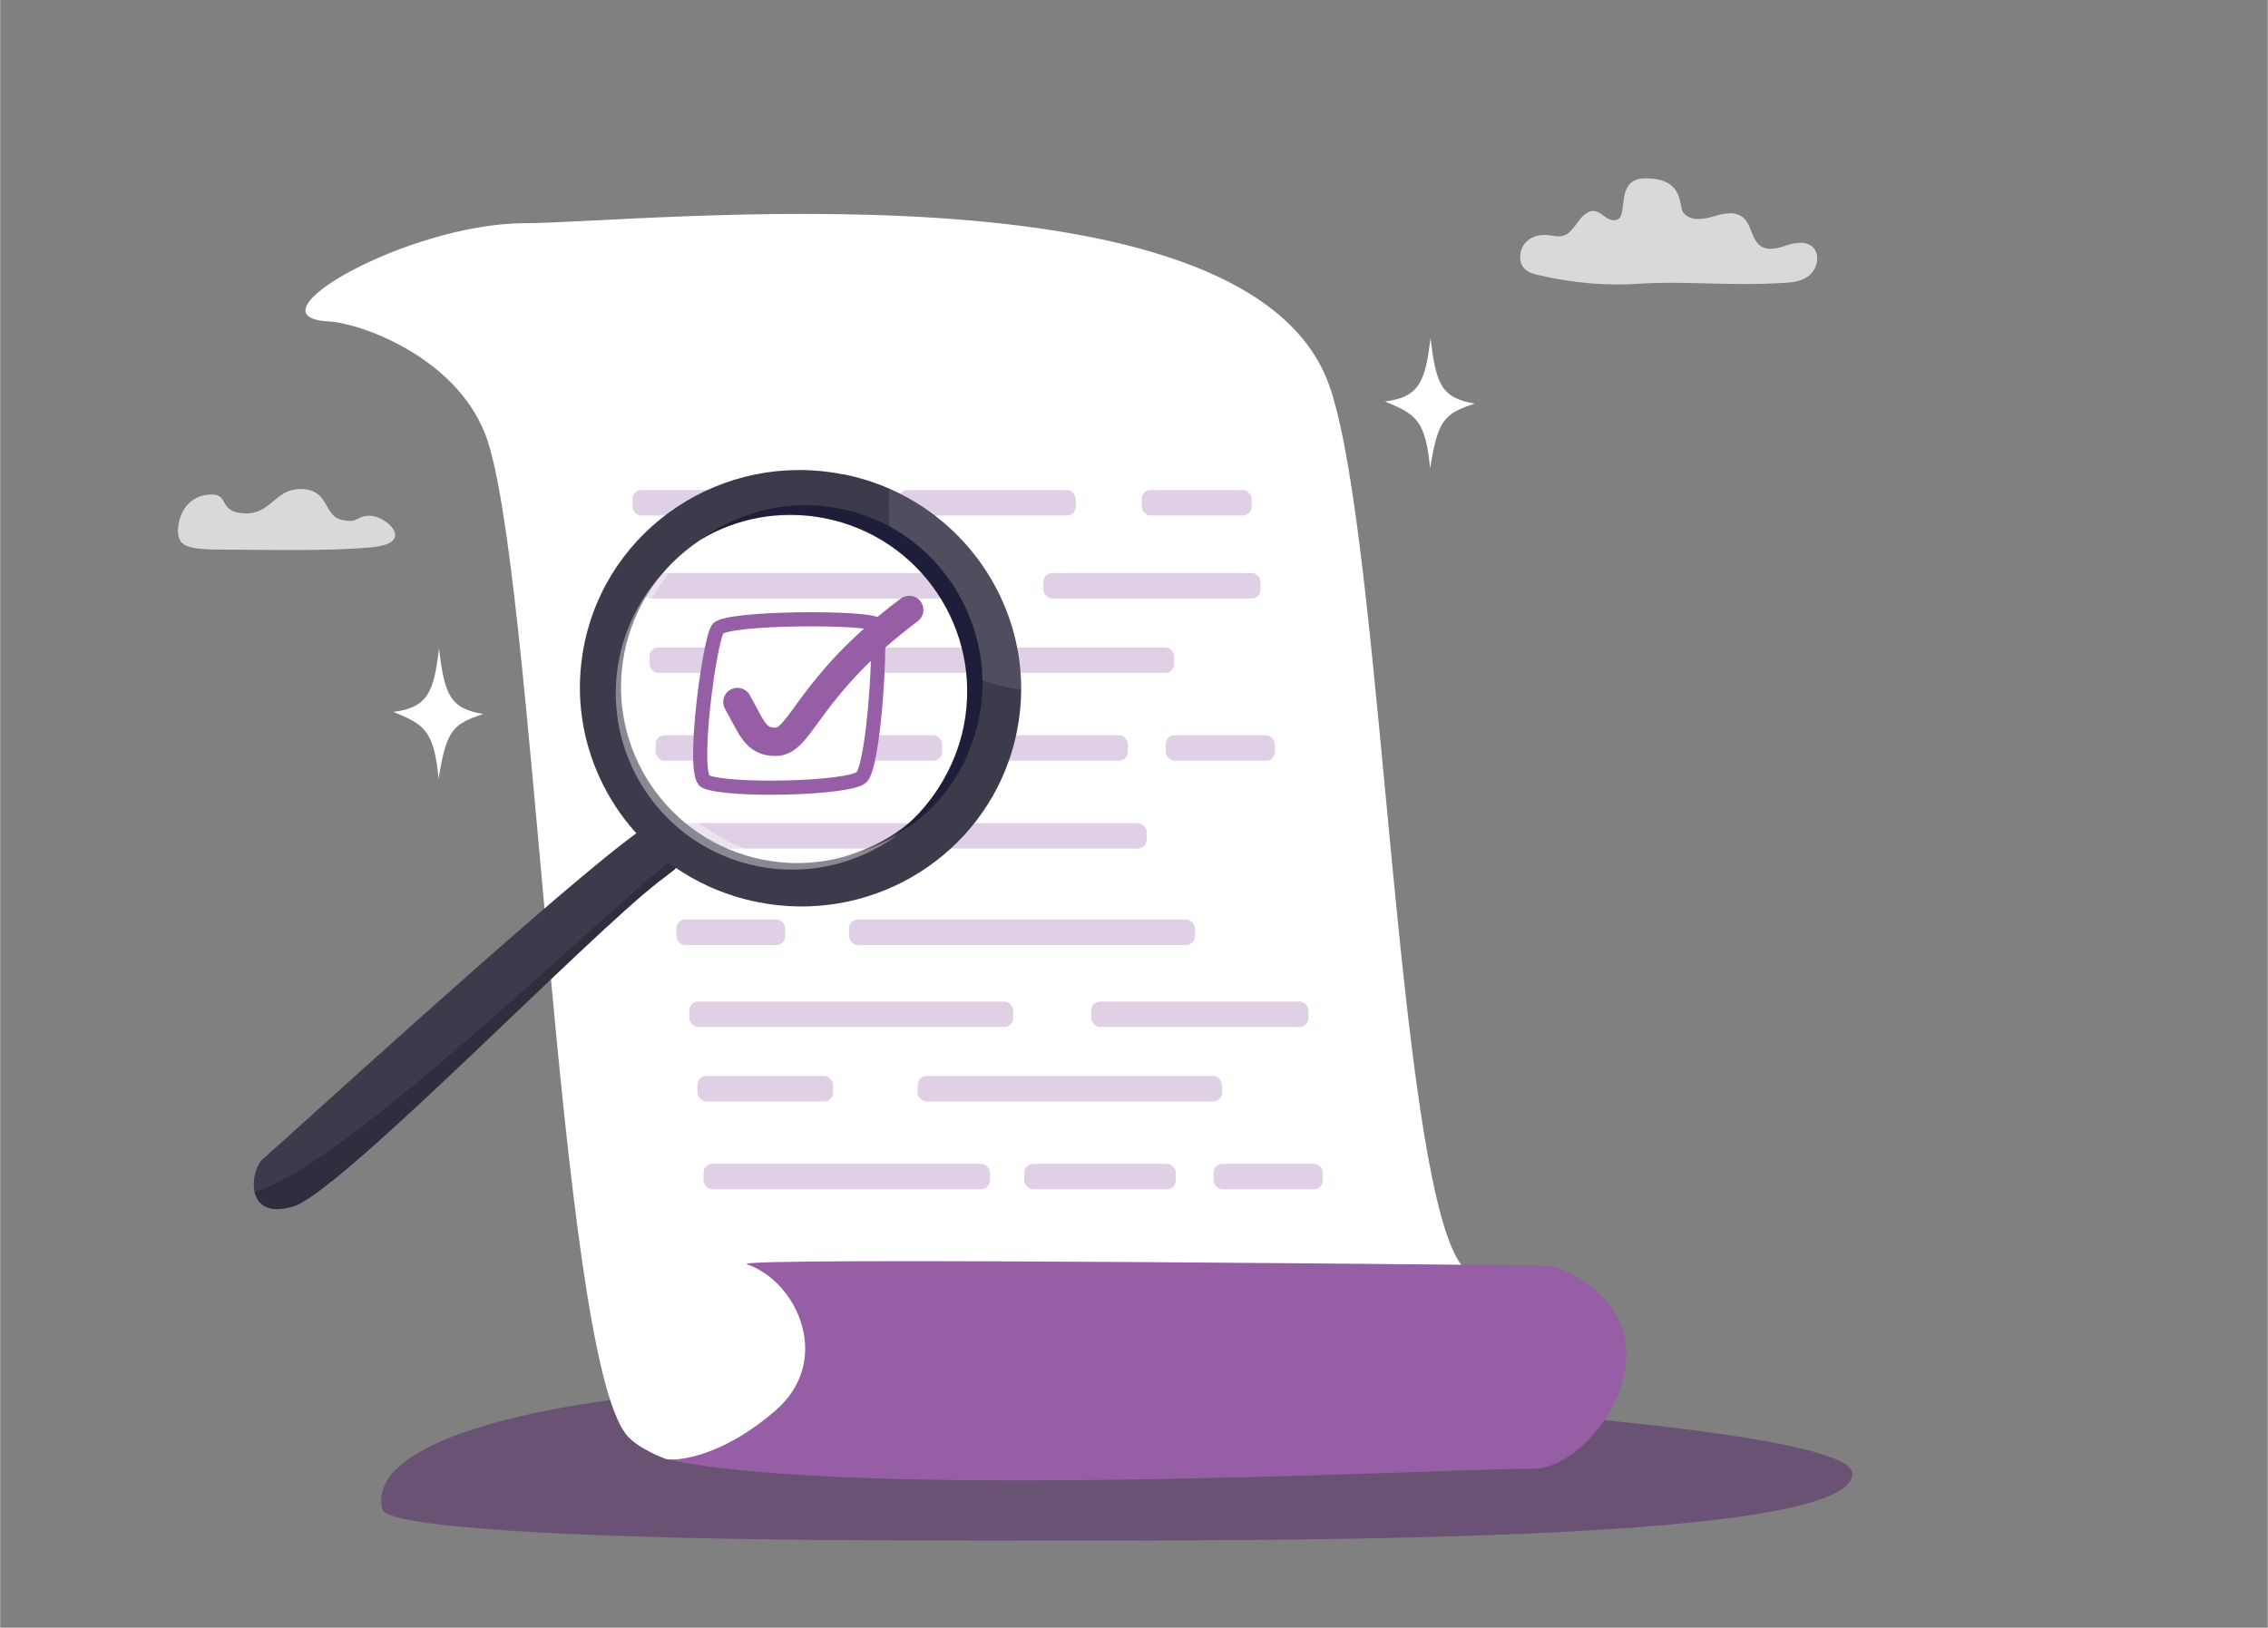<?xml version="1.0" encoding="UTF-8"?>
<svg width="1400px" height="1005px" xmlns="http://www.w3.org/2000/svg" id="Layer_1" version="1.1" viewBox="0 0 2409.4 1729.9">
  <rect x="0" y="0" width="2409.4" height="1729.9" fill="#808080" stroke="none"/>
  <path d="M1968,1566.4c0,78.3-671.2,70.7-988.1,70.7s-568.1-11-573.8-32.9c-20-77,197.7-132.7,514.6-132.7s1047.3,37.1,1047.3,94.8Z" fill="#532567" opacity=".5"></path>
  <path d="M1652,1413.2c-2.5,33.7,82.5,79.9-11,116.2-72.1,28-707.7-40.7-890.7,24.6-5.1,1.8-42.4-3.2-42.7-3.3,0,0-29-10.2-41.6-25.1-74.5-88-98.2-930.3-150.7-1064.4-32.3-82.4-133.2-118-166.3-119.6-89.5-4.5,84.2-104.1,208.3-104.4,124.1-.3,757.8-70.1,852.5,166.2,53.6,133.9,69.7,737.5,126.8,907.3,8.2,24.4,17.3,39.8,27.6,43.5,57.2,20.8,29.1,63,73.6,45,19.2-7.8,15,3.9,14.3,14.1Z" fill="#fff"></path>
  <g opacity=".9">
    <g opacity=".4">
      <rect x="671.8" y="520.8" width="204.1" height="27.1" rx="9.4" ry="9.4" fill="#965ea5" opacity=".8"></rect>
      <rect x="954.6" y="520.8" width="188.2" height="27.1" rx="9.4" ry="9.4" fill="#965ea5" opacity=".8"></rect>
      <rect x="1212.9" y="520.8" width="116.8" height="27.1" rx="9.4" ry="9.4" fill="#965ea5" opacity=".8"></rect>
      <rect x="681.3" y="609" width="344.1" height="27.1" rx="9.4" ry="9.4" fill="#965ea5" opacity=".8"></rect>
      <rect x="1108.4" y="609" width="230.8" height="27.1" rx="9.4" ry="9.4" fill="#965ea5" opacity=".8"></rect>
      <rect x="690" y="688.1" width="144.1" height="27.1" rx="9.4" ry="9.4" fill="#965ea5" opacity=".8"></rect>
      <rect x="923.9" y="688.1" width="323.4" height="27.1" rx="9.4" ry="9.4" fill="#965ea5" opacity=".8"></rect>
      <rect x="696.4" y="781.4" width="304.4" height="27.1" rx="9.4" ry="9.4" fill="#965ea5" opacity=".8"></rect>
      <rect x="1037.2" y="781.4" width="161" height="27.1" rx="9.4" ry="9.4" fill="#965ea5" opacity=".8"></rect>
      <rect x="1238.4" y="781.4" width="116" height="27.1" rx="9.4" ry="9.4" fill="#965ea5" opacity=".8"></rect>
      <rect x="732.2" y="1064.4" width="344.1" height="27.1" rx="9.4" ry="9.4" fill="#965ea5" opacity=".8"></rect>
      <rect x="1159.3" y="1064.4" width="230.8" height="27.1" rx="9.4" ry="9.4" fill="#965ea5" opacity=".8"></rect>
      <rect x="740.9" y="1143.5" width="144.1" height="27.1" rx="9.4" ry="9.4" fill="#965ea5" opacity=".8"></rect>
      <rect x="974.8" y="1143.5" width="323.4" height="27.1" rx="9.4" ry="9.4" fill="#965ea5" opacity=".8"></rect>
      <rect x="747.3" y="1236.9" width="304.4" height="27.1" rx="9.4" ry="9.4" fill="#965ea5" opacity=".8"></rect>
      <rect x="1088.1" y="1236.9" width="161" height="27.1" rx="9.4" ry="9.4" fill="#965ea5" opacity=".8"></rect>
      <rect x="1289.3" y="1236.9" width="116" height="27.1" rx="9.4" ry="9.4" fill="#965ea5" opacity=".8"></rect>
      <rect x="708.2" y="874.8" width="510" height="27.1" rx="9.4" ry="9.4" fill="#965ea5" opacity=".8"></rect>
      <rect x="718.5" y="977.3" width="115.6" height="27.1" rx="9.4" ry="9.4" fill="#965ea5" opacity=".8"></rect>
      <rect x="901.8" y="977.3" width="367.7" height="27.1" rx="9.4" ry="9.4" fill="#965ea5" opacity=".8"></rect>
    </g>
  </g>
  <path d="M1648.5,1345.1c153.9,57.3,48,216.7-19.9,215.9-77.3-.9-723.1,34.4-921-10.3,9.3,2.1,57.3-.5,116.3-51.7,61-52.9,23.5-136.8-30.4-155.3-24-8.3,845.1,1.5,855,1.4Z" fill="#965ea5"></path>
  <g>
    <path d="M270.2,1266.6c3,13.7,14.8,23.9,41.9,15.4.7-.2,1.4-.5,2.2-.8,56.4-23.6,310-286.1,386.3-344.8,2.8-2.1,5.2-4,7.3-5.6,2.5-1.9,4.5-3.5,5.9-4.5.8-.6,1.4-1.1,1.8-1.4.1,0,.2-.1.3-.2,3.4-2.4,3.5-7.6,1.6-13.6,0,0,0-.1,0-.2-2-6.1-6.2-13.2-11.1-19-7.9-9.4-17.9-15.8-24.5-10.9-.2.2-.6.4-1,.7,0,0-.2.1-.2.2-2.7,2-9.2,6.9-18.8,14.3-95.7,73.9-364.8,320.4-382.4,335.2-7.1,5.9-12.1,22.1-9.2,35.2Z" fill="#3b3b4c"></path>
    <path d="M270.2,1266.6c3,13.7,14.8,23.9,41.9,15.4.7-.2,1.4-.5,2.2-.8,56.4-23.6,310-286.1,386.3-344.8,6.2-4.8,10.7-8.2,13.2-10.1.8-.6,1.4-1.1,1.8-1.4.1,0,.2-.1.3-.2,3.5-2.4,3.5-7.7,1.5-13.8-71.1,53.9-352.2,330.4-447.2,355.7Z" fill="#12121f" opacity=".3"></path>
    <path d="M661.8,896.2c11,8.2,31.8,27.8,46.1,34.6,2.5-1.9,4.5-3.5,5.9-4.5.8-.6,1.4-1.1,1.8-1.4.1,0,.2-.1.3-.2,3.4-2.4,3.5-7.6,1.6-13.6l-32.7-27.8-4.2-1.4c-2.7,2-9.2,6.9-18.8,14.3Z" fill="#12121f" opacity="0"></path>
    <g>
      <path d="M895.2,503.9c17.3,3.4,33.8,8.6,49.4,15.4,6,2.6,11.8,5.4,17.4,8.5,75.1,40.5,123.1,119.4,122.8,205.2,0,14.4-1.5,29-4.4,43.7-2.1,10.7-4.9,21-8.4,31-37.3,107.7-150.2,174.1-266.5,151.2-18.9-3.7-36.8-9.6-53.6-17.3-11.9-5.5-23.3-11.9-33.9-19.2-74.8-51-116.1-142.6-97.7-236.2,24.7-125.6,147.8-207.2,274.8-182.1ZM810.6,913.7c101.3,20,199.7-46,219.7-147.4,20-101.3-46-199.7-147.4-219.7-101.3-20-199.7,46-219.7,147.4-20,101.3,46,199.7,147.4,219.7Z" fill="#3b3b4c"></path>
      <path d="M944.5,519.3c-.7,19.4-.5,40.8,2.1,62.4.4.2.7.5,1.1.7.4.2.7.5,1.1.7.4.2.7.5,1.1.7.8.5,1.5,1,2.3,1.5.3.2.7.4,1,.7.4.2.7.5,1.1.7.3.2.6.4.9.6,1,.7,1.9,1.3,2.9,2,.5.4,1,.7,1.5,1.1,1.1.8,2.1,1.6,3.2,2.4.3.2.6.5,1,.8.7.5,1.4,1.1,2,1.6.3.3.7.5,1,.8.5.4.9.7,1.4,1.1.5.4,1,.9,1.5,1.3,0,0,0,0,0,0,.5.4,1,.9,1.5,1.3.5.4.9.8,1.4,1.2.4.4.8.7,1.2,1.1.2.2.4.4.7.6.3.3.6.6.9.9.3.3.6.6.9.9,1.3,1.2,2.5,2.4,3.8,3.7.2.2.5.5.7.7.4.4.8.8,1.2,1.2.4.5.9.9,1.3,1.4.4.4.8.8,1.2,1.3,1.2,1.3,2.3,2.5,3.4,3.8.3.4.7.8,1,1.2.4.5.9,1,1.3,1.5.4.4.7.9,1.1,1.3.3.3.5.6.8.9.4.5.7.9,1.1,1.4.3.4.7.9,1,1.3.4.5.7,1,1.1,1.4.2.2.4.5.5.7.6.8,1.2,1.6,1.7,2.4.2.3.5.7.7,1,1,1.5,2,2.9,3,4.4.2.3.4.6.6.9.2.4.5.7.7,1.1.2.3.4.6.6.9.2.4.5.7.7,1.1.3.4.5.8.8,1.3,0,0,0,0,0,.1.2.3.4.6.5.9.9,1.5,1.8,3,2.7,4.5.1.2.3.5.4.7.3.5.5.9.8,1.4.3.6.7,1.2,1,1.8.3.5.5,1,.8,1.5.3.5.5,1,.8,1.6.1.3.3.5.4.8,0,.1.1.2.2.3.2.5.5,1,.7,1.4.3.6.6,1.3.9,1.9.5,1.1,1,2.2,1.5,3.3.2.4.3.8.5,1.2.8,1.7,1.5,3.5,2.2,5.3.2.6.5,1.2.7,1.8.3.7.5,1.3.7,2,.2.7.5,1.3.7,2,.2.7.5,1.3.7,2,0,0,0,0,0,.1.2.6.4,1.2.6,1.8.2.7.4,1.4.7,2,.4,1.2.7,2.3,1.1,3.5,0,.2.1.4.2.6.4,1.3.8,2.6,1.1,4,.2.7.4,1.4.5,2,.2.7.3,1.4.5,2.1,0,0,0,0,0,0,.1.6.3,1.1.4,1.7.2.8.4,1.6.5,2.4.1.7.3,1.4.4,2.1.2.8.3,1.5.4,2.3.1.6.2,1.1.3,1.7,0,.2,0,.3,0,.5,0,.5.2.9.2,1.4,0,.2,0,.5.1.8.2,1.3.4,2.6.6,3.9,0,.7.2,1.4.3,2.1,0,.6.1,1.1.2,1.7,0,.2,0,.5,0,.7,0,.6.1,1.2.2,1.8,0,0,0,0,0,0,0,.7.1,1.4.2,2.1,0,.6.1,1.2.1,1.8,15.5,7.5,33.7,13,55,15.9.3-85.8-47.7-164.6-122.8-205.2-5.7-3.1-11.5-5.9-17.4-8.5Z" fill="#fff" opacity=".1"></path>
      <path d="M670.1,689.1c-17.7,90.1,31.8,177.8,113.7,211.2,7.5,3,15.4,5.6,23.4,7.6l34.9-1,8.3,5.3c-.7.5-1.5,1-2.5,1.6,36.9,1.2,72.3-8.5,102.6-26.7-3.3,2.4-6.6,4.8-10.1,7,12.8-6.5,24.8-14.4,35.8-23.5,23.3-19.4,42.1-44.6,54-73.9,0-.1,0-.2.1-.3,4.4-10.9,7.8-22.3,10.2-34.3,3.3-16.9,4.3-33.7,3.1-50.1,0-.7,0-1.3-.2-2,0-.8-.1-1.5-.2-2.3,0,0,0,0,0,0,0-.7-.1-1.3-.2-2,0-.3,0-.5,0-.8,0-.6-.1-1.2-.2-1.8,0-.8-.2-1.5-.3-2.3-.2-1.4-.4-2.8-.6-4.2,0-.3,0-.6-.1-.8,0-.5-.2-1-.2-1.5,0-.2,0-.4,0-.6-.1-.6-.2-1.2-.3-1.8-.1-.8-.3-1.7-.5-2.5-.1-.7-.3-1.5-.5-2.2-.2-.9-.4-1.7-.6-2.6-.1-.6-.3-1.2-.4-1.9,0,0,0,0,0,0-.2-.7-.4-1.5-.5-2.2-.2-.7-.4-1.5-.6-2.2-.4-1.4-.8-2.9-1.2-4.3,0-.2-.1-.5-.2-.7-.4-1.3-.7-2.5-1.1-3.8-.2-.7-.5-1.5-.7-2.2-.2-.7-.4-1.3-.7-2,0,0,0,0,0-.1-.2-.7-.5-1.4-.7-2.1-.3-.7-.5-1.4-.8-2.1-.3-.7-.5-1.4-.8-2.1-.3-.7-.5-1.3-.8-2-.8-1.9-1.5-3.8-2.4-5.7-.2-.4-.4-.8-.6-1.3-.5-1.2-1.1-2.4-1.6-3.6-.3-.7-.6-1.4-1-2.1-.3-.5-.5-1-.8-1.6,0-.1-.1-.2-.2-.4-.1-.3-.3-.6-.4-.8-.3-.6-.6-1.1-.9-1.7-.3-.5-.6-1.1-.8-1.6-.3-.7-.7-1.3-1.1-2-.3-.5-.6-1-.8-1.5-.1-.3-.3-.5-.4-.8-.9-1.7-1.9-3.3-2.9-4.9-.2-.3-.4-.7-.6-1,0,0,0-.1,0-.2-.3-.5-.6-.9-.9-1.4-.2-.4-.5-.8-.7-1.2-.2-.3-.4-.6-.6-1-.2-.4-.5-.8-.7-1.2-.2-.3-.4-.6-.6-1-1.1-1.6-2.1-3.2-3.3-4.8-.2-.4-.5-.7-.8-1.1-.6-.9-1.2-1.7-1.9-2.6-.2-.3-.4-.5-.6-.8-.4-.5-.8-1-1.2-1.6-.4-.5-.7-.9-1.1-1.4-.4-.5-.8-1-1.2-1.5-.3-.3-.5-.7-.8-1-.4-.5-.8-.9-1.1-1.4-.5-.6-.9-1.1-1.4-1.6-.4-.4-.7-.8-1.1-1.3-1.2-1.4-2.4-2.8-3.7-4.2-.4-.5-.8-.9-1.3-1.4-.5-.5-.9-1-1.4-1.5-.4-.4-.8-.9-1.3-1.3-.3-.3-.5-.5-.8-.8-1.3-1.4-2.7-2.7-4-4-.3-.3-.7-.6-1-1-.3-.3-.7-.6-1-1-.2-.2-.5-.4-.7-.7-.4-.4-.9-.8-1.3-1.2-.5-.5-1-.9-1.5-1.3-.5-.5-1.1-1-1.6-1.4,0,0,0,0,0,0-.6-.5-1.1-1-1.7-1.4-.5-.4-1-.8-1.5-1.2-.4-.3-.7-.6-1.1-.9-.7-.6-1.5-1.2-2.2-1.8-.3-.3-.7-.5-1-.8-1.1-.9-2.3-1.8-3.4-2.6-.5-.4-1-.8-1.6-1.2-1-.7-2-1.5-3.1-2.2-.3-.2-.6-.5-1-.7-.4-.3-.8-.5-1.2-.8-.4-.2-.7-.5-1.1-.7-.8-.5-1.6-1.1-2.4-1.6-.4-.3-.8-.5-1.2-.8-.4-.3-.8-.5-1.2-.8-.4-.2-.8-.5-1.2-.7-1.8-1.1-3.7-2.2-5.5-3.3.5.3,1.1.6,1.6.9,1.1.6,2.1,1.3,3.2,1.9.5.3,1.1.6,1.6,1,33.6,21,59.4,52.1,74.1,88.3.1.3.2.6.3.8,13.1,32.6,17.2,69.2,9.9,106.2-10.2,51.6-40.6,94.1-81.4,120.7-2,1.3-4.1,2.6-6.1,3.8,16.9-12.6,31.6-28,43.6-45.7.2-.3.3-.5.5-.8,12.5-18.7,21.7-40,26.9-63.2.3-1.5.6-3,.9-4.5,20-101.7-46.1-200.3-147.8-220.3-47.5-9.4-94.4.1-132.8,23.2,24.8-18.5,54.2-30.9,85.5-35.4-34.4,4.9-66.4,19.1-92.8,40.6,1.9-1.2,3.7-2.4,5.6-3.5-26.3,19.6-47.5,46-60.7,77.3-4.7,11.4-8.4,23.4-10.9,36Z" fill="#f3c83c" opacity="0"></path>
      <path d="M783.8,900.2c7.4,3,15,5.6,22.9,7.7,4,1.1,8,2,12.1,2.8,9.5,1.9,18.9,3,28.3,3.4,33.1,1.5,65-5.8,93.3-20.1,3.4-2.2,6.8-4.6,10.1-7-30.3,18.2-65.7,27.9-102.6,26.7-10-.3-20.1-1.5-30.3-3.5-3.5-.7-6.9-1.5-10.3-2.3-8.1-2.1-15.9-4.6-23.4-7.6Z" fill="#d29232" opacity=".2"></path>
      <path d="M743.3,574c38.5-23.1,85.3-32.6,132.8-23.2,101.7,20,167.8,118.7,147.8,220.4-9.4,47.5-35.9,87.3-71.9,114.1,43.9-26.3,76.8-70.4,87.5-124.6,16.1-81.7-23.5-161.4-92.4-200-.7-.4-1.4-.7-2-1.1-16.3-8.8-34.2-15.4-53.4-19.2-18.4-3.6-36.7-4.4-54.4-2.8-.6,0-1.3.1-1.9.2-.4,0-.8,0-1.2.1-.8,0-1.6.2-2.4.3-32.4,4.1-62.9,16.7-88.5,35.8Z" fill="#d29232" opacity=".2"></path>
      <path d="M680.9,653.1c13.2-31.3,34.4-57.8,60.7-77.3-1.9,1.1-3.8,2.3-5.6,3.5-23.7,19.3-42.9,44.5-55,73.8Z" fill="#d29232" opacity=".2"></path>
      <path d="M743.3,574c38.5-23.1,85.3-32.6,132.8-23.2,101.7,20,167.8,118.7,147.8,220.4-9.4,47.5-37.3,89.3-73.2,116.2,46.6-25.1,78.8-70.9,89.5-125.1,16.1-81.7-24.1-163-93-201.6-.7-.4-1.4-.7-2-1.1-16.3-8.9-34.2-15.4-53.4-19.2-18.4-3.6-36.7-4.4-54.4-2.7-.6,0-1.3.1-1.9.2-.4,0-.8,0-1.2.1-.8,0-1.6.2-2.4.3-32.4,4.1-62.9,16.7-88.5,35.8Z" fill="#1f1e3a"></path>
      <path d="M657.6,700.4c-17.4,88.5,30.5,174.8,110.3,208.8,11.8,5.1,24.4,9,37.5,11.5,4.4.9,8.8,1.6,13.2,2.1,45.2,5.7,89.2-5.5,125.2-28.8,3.4-2.2,6.8-4.6,10.1-7-30.3,18.2-65.7,27.9-102.6,26.7-10-.3-20.1-1.5-30.3-3.5-3.5-.7-6.9-1.5-10.3-2.3-8.1-2.1-15.9-4.6-23.4-7.6-82.1-32.9-131.8-120.5-114.1-210.4,2.5-12.9,6.3-25.2,11.2-36.8,13.2-31.3,34.4-57.8,60.7-77.3-1.9,1.1-3.8,2.3-5.6,3.5-41,26.7-71.7,69.3-81.9,121.1Z" fill="#fff" opacity=".4"></path>
      <path d="M666.4,695.1c-14.5,73.8,15.9,145.9,72.2,187.5,16.9,12.5,36.1,22.2,57.2,28.4,1.2.3,2.3.7,3.5,1,2.2.6,4.4,1.2,6.6,1.7,2.2.5,4.4,1,6.6,1.4,23.4,4.6,46.6,4.6,68.7.5,73.3-13.3,134.6-70.5,150-148.6h0c1.5-7.8,2.5-15.4,3.1-23,3.2-43.1-8.6-84.6-31.5-118.6-8.1-12-17.5-23-28.1-32.9h0c-21.3-19.7-47.4-34.6-76.9-42.6-4.2-1.1-8.5-2.1-12.8-3-.5,0-1-.2-1.5-.3-1.9-.4-3.9-.7-5.8-1-4.1-.6-8.2-1.1-12.3-1.5-2-.2-4-.3-5.9-.4h0c-6.8-.4-13.5-.4-20.1,0-44.7,2.4-86.4,21.1-118.1,51.2-11.6,11.1-21.9,23.7-30.5,37.6-11.5,18.7-19.9,39.7-24.4,62.5Z" fill="#fff" opacity="0"></path>
    </g>
  </g>
  <g>
    <path d="M762.5,668.3c-9,12.1-28.3,155.6-13.1,162.3,24.6,10.8,152.1,7.6,165.6-4.4,13.6-12,22-154.2,15.9-162.4-6.1-8.2-159.1-8.1-168.5,4.6Z" fill="#fff" stroke="#965ea5" stroke-miterlimit="10" stroke-width="15"></path>
    <path d="M783.3,746.1c15.3,26.9,19,42.9,41.4,42.3,26.3-.7,34-59.8,141.2-140.2" fill="none" stroke="#965ea5" stroke-linecap="round" stroke-linejoin="round" stroke-width="30.1"></path>
  </g>
  <path d="M1742.7,301.5c-37.1,2.6-72.5-.8-108.9-9.3-5.6-1.3-11.5-3.1-15.3-7.9-5.7-7.3-4-19.7,2.2-26.5,6.2-6.8,15.5-8.9,24.1-7.9,5.5.6,11.1,2.3,16.5.5,6.6-2.2,11-9.1,15.5-15.1,4.4-6,10.5-11.9,17.3-11,5.1.7,9.2,5.1,13.8,7.8,4.6,2.8,11.2,3,13.8-2,5.6-10.8-2.3-40.6,26.6-40.6,41.7,0,34.9,29.9,39.9,36.3,7.6,9.6,21.2,7.5,32.2,4.2,11-3.3,24.2-6.3,32.7,2.3,7.4,7.5,8.1,21.1,16,28,8.3,7.3,20.2,3.4,30.3.1,10.1-3.3,23.2-4.5,29,5.4,4.9,8.3,1.3,20.4-5.7,26.5-7,6.1-16.2,7.6-25,8.2-57.1,3.9-109-2.2-154.8,1Z" fill="#fff" opacity=".7"></path>
  <path d="M393.2,548.2c16.2,0,49.5,28.8,1.9,33.4-47.6,4.6-118.9,2.5-147.8,2.6-47.1.2-58.8-1.8-58.4-21,.2-11.1,6.4-34.4,31.2-37.4,25.8-3,9,19,40.5,19.8,26.9.7,31.5-25.4,57.7-25.9,31.1-.5,25.4,27.8,43.3,32.4,19.8,5.1,15.3-4,31.5-4Z" fill="#fff" opacity=".7"></path>
  <path d="M1566.6,428.9c-36-5.9-40.9-21.5-46.9-69.5-5.3,45.5-11.5,62.7-48.3,67.3,31.8,13.4,43,18.3,47.9,71,8.6-53.2,15.7-57.8,47.3-68.8Z" fill="#fff"></path>
  <path d="M513.1,758.8c-36-5.9-40.9-21.5-46.9-69.5-5.3,45.5-11.5,62.7-48.3,67.3,31.8,13.4,43,18.3,47.9,71,8.6-53.2,15.7-57.8,47.3-68.8Z" fill="#fff"></path>
</svg>
